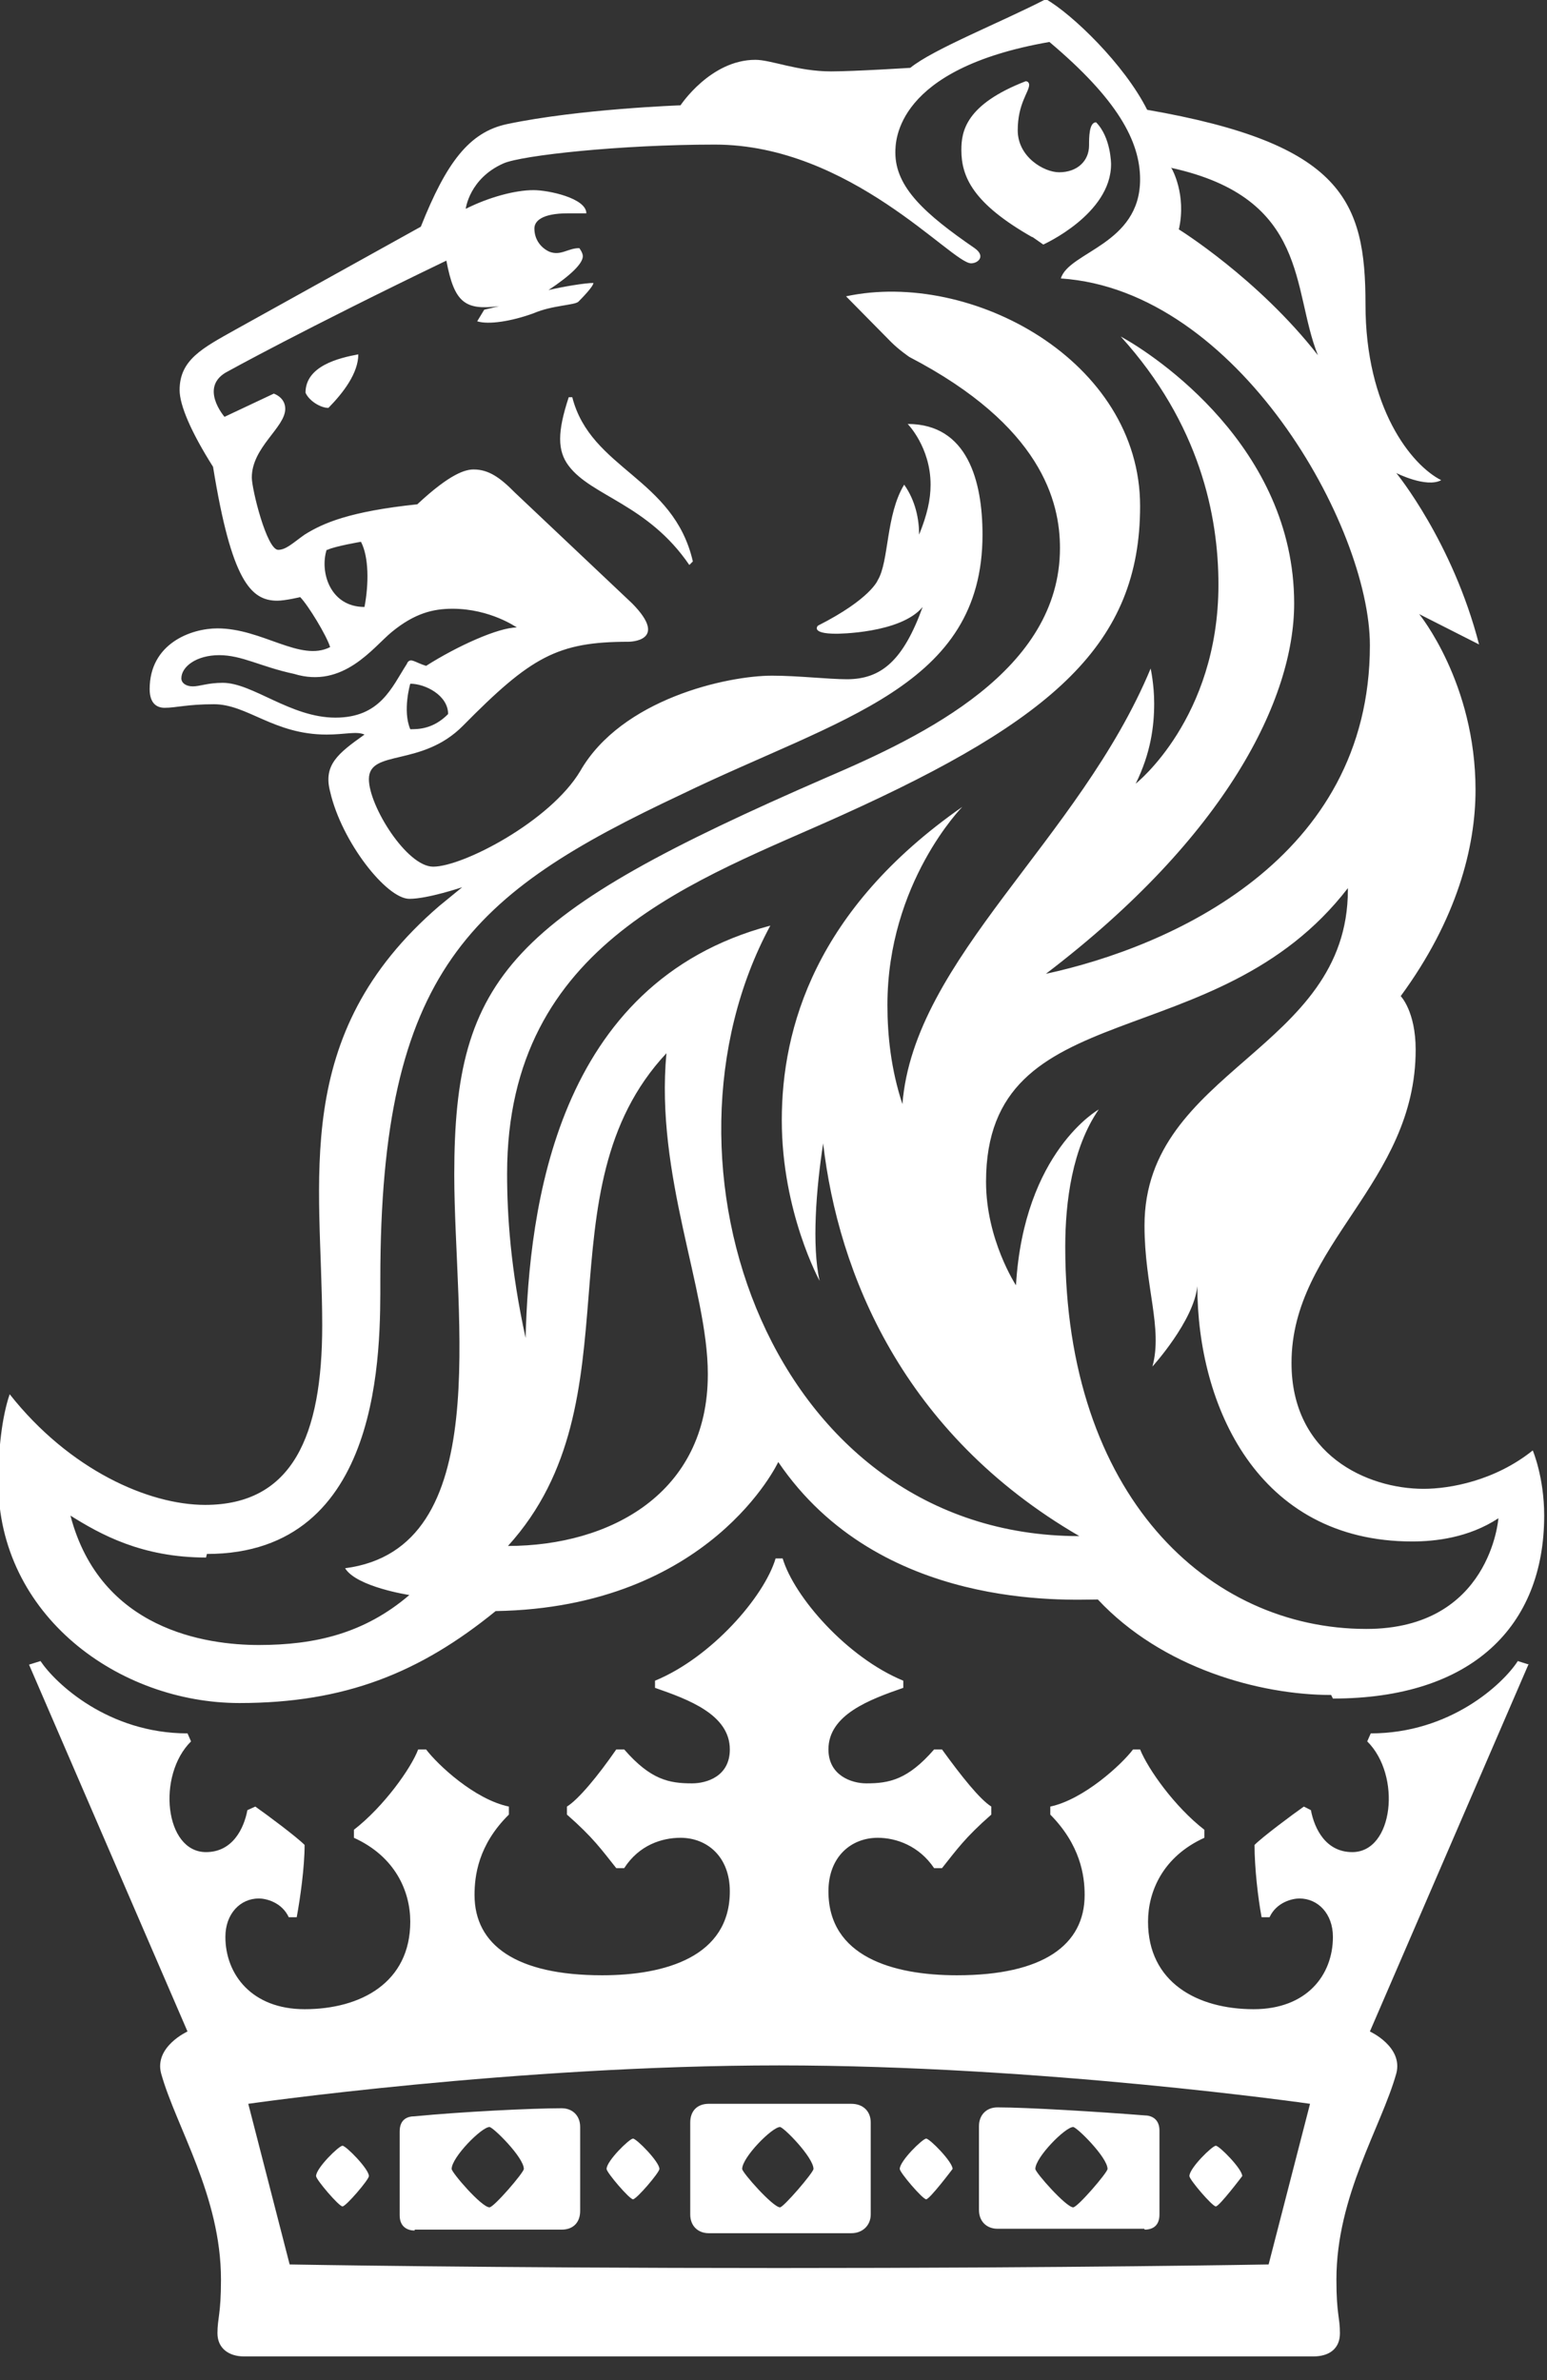 <svg width="39" height="60" viewBox="0 0 39 60" fill="none" xmlns="http://www.w3.org/2000/svg">
<rect x="0" y="0" width="39" height="60" fill="#333333" stroke="none"/>
<path d="M11.386 54.677C11.386 54.385 12.14 53.62 12.34 53.62C12.429 53.62 13.206 54.385 13.206 54.677C13.206 54.767 12.451 55.645 12.34 55.645C12.14 55.645 11.386 54.767 11.386 54.677ZM26.101 54.677C26.101 54.385 26.855 53.62 27.055 53.62C27.144 53.62 27.921 54.385 27.921 54.677C27.921 54.767 27.166 55.645 27.055 55.645C26.878 55.645 26.101 54.767 26.101 54.677ZM18.71 54.677C18.71 54.385 19.465 53.62 19.664 53.62C19.753 53.62 20.508 54.385 20.508 54.677C20.508 54.767 19.753 55.645 19.664 55.645C19.487 55.645 18.71 54.767 18.71 54.677ZM10.454 56.207H14.16C14.449 56.207 14.626 56.027 14.626 55.735V53.62C14.626 53.327 14.427 53.147 14.16 53.147C13.405 53.147 11.608 53.237 10.454 53.35C10.254 53.35 10.076 53.44 10.076 53.732V55.847C10.076 56.14 10.276 56.23 10.454 56.23M7.968 54.857C7.968 54.655 8.545 54.092 8.634 54.092C8.722 54.092 9.3 54.677 9.3 54.857C9.3 54.947 8.722 55.622 8.634 55.622C8.545 55.622 7.968 54.947 7.968 54.857ZM15.292 54.677C15.292 54.475 15.869 53.912 15.958 53.912C16.047 53.912 16.624 54.497 16.624 54.677C16.624 54.767 16.047 55.442 15.958 55.442C15.869 55.442 15.292 54.767 15.292 54.677ZM21.462 56.297C21.751 56.297 21.951 56.095 21.951 55.825V53.507C21.951 53.215 21.751 53.035 21.462 53.035H17.867C17.578 53.035 17.401 53.215 17.401 53.507V55.825C17.401 56.117 17.6 56.297 17.867 56.297H21.462ZM28.853 56.207C29.053 56.207 29.23 56.117 29.23 55.825V53.71C29.23 53.417 29.03 53.327 28.853 53.327C27.721 53.237 25.901 53.125 25.146 53.125C24.858 53.125 24.68 53.327 24.68 53.597V55.712C24.68 56.005 24.88 56.185 25.146 56.185H28.853V56.207ZM31.317 54.857C31.317 54.857 30.739 55.622 30.651 55.622C30.562 55.622 29.985 54.947 29.985 54.857C29.985 54.655 30.562 54.092 30.651 54.092C30.739 54.092 31.317 54.677 31.317 54.857ZM24.015 54.677C24.015 54.677 23.438 55.442 23.349 55.442C23.26 55.442 22.683 54.767 22.683 54.677C22.683 54.475 23.26 53.912 23.349 53.912C23.438 53.912 24.015 54.497 24.015 54.677ZM14.338 10.013H14.427C14.893 11.835 16.979 12.038 17.467 14.153L17.378 14.243C16.335 12.713 14.915 12.511 14.338 11.745C14.049 11.363 14.049 10.89 14.338 10.013ZM17.844 34.651C17.844 37.644 15.381 38.972 12.806 38.972C16.136 35.304 13.561 30.016 16.801 26.551C16.513 29.634 17.844 32.514 17.844 34.629M33.603 42.819C37.109 42.819 38.929 40.997 38.929 38.207C38.929 37.239 38.641 36.564 38.641 36.564C37.687 37.329 36.554 37.532 35.889 37.532C34.468 37.532 32.559 36.676 32.559 34.359C32.559 31.366 35.689 29.836 35.689 26.461C35.689 25.494 35.312 25.111 35.312 25.111C36.732 23.176 37.198 21.353 37.198 19.913C37.198 17.213 35.778 15.481 35.778 15.481L37.287 16.246C36.621 13.658 35.201 11.925 35.201 11.925C35.201 11.925 35.955 12.308 36.333 12.105C35.578 11.723 34.424 10.283 34.424 7.673C34.424 5.063 33.847 3.623 28.92 2.768C28.343 1.62 27.033 0.36 26.367 -0.022C25.235 0.563 23.526 1.238 22.949 1.71C22.949 1.71 21.529 1.8 20.952 1.8C20.108 1.8 19.442 1.508 19.043 1.508C17.911 1.508 17.156 2.655 17.156 2.655C17.156 2.655 14.604 2.745 12.784 3.128C11.83 3.33 11.253 4.095 10.609 5.715L5.948 8.303C5.105 8.775 4.528 9.068 4.528 9.833C4.528 10.216 4.816 10.89 5.371 11.768C5.837 14.648 6.325 15.143 6.991 15.143C7.191 15.143 7.568 15.053 7.568 15.053C7.768 15.256 8.234 16.021 8.323 16.313C7.568 16.696 6.614 15.841 5.482 15.841C4.816 15.841 3.773 16.223 3.773 17.371C3.773 17.753 3.973 17.843 4.15 17.843C4.439 17.843 4.727 17.753 5.393 17.753C6.237 17.753 6.902 18.518 8.234 18.518C8.7 18.518 8.989 18.428 9.189 18.518C8.523 18.991 8.145 19.283 8.323 19.958C8.611 21.218 9.743 22.659 10.32 22.659C10.787 22.659 11.652 22.366 11.652 22.366L11.075 22.838C7.28 26.101 8.123 29.769 8.123 33.414C8.123 36.204 7.369 37.937 5.171 37.937C3.751 37.937 1.753 37.059 0.244 35.147C0.044 35.731 -0.044 36.587 -0.044 37.352C-0.044 40.727 2.996 42.932 6.037 42.932C8.7 42.932 10.587 42.167 12.495 40.614C17.911 40.524 19.62 36.856 19.62 36.856C22.172 40.614 26.922 40.322 27.677 40.322C29.297 42.054 31.761 42.729 33.558 42.729M33.98 22.433C33.98 26.484 28.853 26.956 28.853 30.894C28.853 32.424 29.319 33.481 29.053 34.449C29.053 34.449 30.096 33.301 30.185 32.424C30.185 35.416 31.694 38.859 35.6 38.859C36.177 38.859 37.021 38.769 37.775 38.274C37.775 38.274 37.575 41.064 34.446 41.064C30.451 41.064 26.855 37.689 26.855 31.434C26.855 30.286 27.033 28.936 27.699 27.969C27.699 27.969 25.812 29.026 25.613 32.401C25.613 32.401 24.858 31.254 24.858 29.791C24.858 24.976 30.651 26.709 33.98 22.389M29.519 4.23C33.026 4.995 32.559 7.313 33.225 8.955C31.716 7.02 29.719 5.783 29.719 5.783C29.918 4.905 29.541 4.253 29.541 4.253M8.256 13.861C8.434 13.771 9.1 13.658 9.1 13.658C9.3 14.041 9.3 14.716 9.189 15.301C8.323 15.301 8.057 14.423 8.234 13.861M10.254 16.741C9.877 17.326 9.588 18.091 8.456 18.091C7.324 18.091 6.37 17.213 5.615 17.213C5.238 17.213 5.038 17.303 4.861 17.303C4.683 17.303 4.572 17.213 4.572 17.101C4.572 16.808 4.949 16.516 5.526 16.516C6.103 16.516 6.57 16.808 7.413 16.988C8.656 17.371 9.41 16.313 9.877 15.931C10.454 15.458 10.92 15.346 11.408 15.346C12.362 15.346 13.028 15.818 13.028 15.818C12.562 15.818 11.519 16.291 10.742 16.786C10.454 16.696 10.365 16.583 10.276 16.696M11.297 18.001C10.92 18.383 10.542 18.383 10.343 18.383C10.143 17.911 10.343 17.236 10.343 17.236C10.72 17.236 11.297 17.528 11.297 18.001ZM5.216 39.174C9.677 39.174 9.588 33.976 9.588 32.244C9.588 24.459 11.874 22.523 17.179 20.026C21.174 18.091 24.769 17.326 24.769 13.478C24.769 12.128 24.392 10.688 22.883 10.688C22.883 10.688 23.46 11.273 23.46 12.218C23.46 12.601 23.371 12.983 23.171 13.478C23.171 13.096 23.082 12.623 22.794 12.218C22.328 12.983 22.416 14.153 22.128 14.626C22.128 14.626 21.951 15.098 20.619 15.773C20.619 15.773 20.419 15.976 21.085 15.976C21.085 15.976 22.705 15.976 23.26 15.301C22.772 16.651 22.217 17.123 21.351 17.123C20.885 17.123 20.108 17.033 19.465 17.033C18.333 17.033 15.669 17.618 14.626 19.441C13.872 20.701 11.674 21.848 10.92 21.848C10.254 21.848 9.3 20.318 9.3 19.643C9.3 18.878 10.631 19.351 11.674 18.293C13.383 16.561 14.049 16.178 15.847 16.178C15.847 16.178 16.89 16.178 15.936 15.211L12.984 12.421C12.607 12.038 12.318 11.835 11.941 11.835C11.741 11.835 11.364 11.925 10.52 12.713C8.811 12.893 8.145 13.186 7.679 13.478C7.391 13.681 7.213 13.861 7.013 13.861C6.725 13.861 6.348 12.331 6.348 12.038C6.348 11.273 7.191 10.778 7.191 10.306C7.191 10.013 6.902 9.923 6.902 9.923L5.66 10.508C5.66 10.508 4.994 9.743 5.748 9.36C5.748 9.36 7.657 8.303 11.253 6.57C11.452 7.628 11.719 7.83 12.584 7.718L12.207 7.808L12.03 8.1C12.318 8.19 12.895 8.1 13.45 7.898C13.916 7.695 14.493 7.695 14.582 7.605C14.671 7.515 14.959 7.223 14.959 7.133C14.759 7.133 14.204 7.223 13.827 7.313C14.404 6.93 14.693 6.638 14.693 6.458C14.693 6.368 14.604 6.255 14.604 6.255C14.316 6.255 14.138 6.458 13.849 6.345C13.65 6.255 13.472 6.053 13.472 5.76C13.472 5.58 13.65 5.378 14.316 5.378H14.782C14.782 4.995 13.827 4.793 13.45 4.793C12.984 4.793 12.318 4.973 11.741 5.265C11.741 5.265 11.83 4.5 12.695 4.118C13.161 3.915 15.647 3.645 18.022 3.645C21.44 3.645 23.992 6.638 24.481 6.638C24.658 6.638 24.858 6.458 24.569 6.255C23.326 5.4 22.572 4.725 22.572 3.848C22.572 3.555 22.572 1.733 26.456 1.058C28.165 2.498 28.742 3.555 28.742 4.523C28.742 6.165 26.944 6.345 26.744 7.02C31.206 7.313 34.535 13.276 34.535 16.268C34.535 21.668 29.497 23.873 26.367 24.549C30.917 21.083 32.626 17.618 32.626 15.211C32.626 11.273 29.119 8.955 28.254 8.483C30.251 10.688 30.717 13.006 30.717 14.738C30.717 18.113 28.631 19.756 28.631 19.756C29.008 18.991 29.097 18.316 29.097 17.731C29.097 17.258 29.008 16.853 29.008 16.853C27.211 21.173 23.038 24.166 22.75 27.834C22.461 26.956 22.372 26.101 22.372 25.336C22.372 22.253 24.259 20.341 24.259 20.341C20.552 22.928 19.709 25.921 19.709 28.239C19.709 30.556 20.663 32.289 20.663 32.289C20.463 31.411 20.574 29.971 20.752 28.824C21.129 32.086 22.75 36.136 27.211 38.724C19.42 38.724 16.202 29.296 19.42 23.334C14.005 24.774 13.339 30.466 13.25 33.729C12.873 31.996 12.784 30.646 12.784 29.589C12.784 23.716 17.622 22.186 21.24 20.543C26.567 18.136 28.742 16.223 28.742 12.758C28.742 9.09 24.481 6.795 21.329 7.47L22.461 8.618C22.661 8.82 22.927 9 22.927 9C26.256 10.733 26.722 12.646 26.722 13.816C26.722 16.898 23.304 18.541 20.841 19.598C12.873 23.064 11.452 24.593 11.452 29.611C11.452 33.256 12.495 39.039 8.7 39.534C8.989 40.007 10.32 40.209 10.32 40.209C9.189 41.177 7.946 41.469 6.525 41.469C5.194 41.469 2.53 41.087 1.776 38.207C2.53 38.679 3.573 39.264 5.194 39.264M26.012 5.963L26.301 6.165C26.301 6.165 28.01 5.4 28.01 4.14C28.01 4.14 28.01 3.465 27.632 3.083C27.455 3.083 27.455 3.465 27.455 3.668C27.455 4.05 27.166 4.343 26.7 4.343C26.323 4.343 25.657 3.96 25.657 3.285C25.657 2.61 25.945 2.318 25.945 2.138C25.945 2.138 25.945 2.048 25.857 2.048C24.348 2.633 24.236 3.308 24.236 3.78C24.236 4.455 24.525 5.13 26.034 5.985M7.702 9.9C7.79 10.103 8.079 10.283 8.279 10.283C8.656 9.9 9.033 9.405 9.033 8.933C8.545 9.023 7.702 9.225 7.702 9.9ZM38.552 41.964L38.264 41.874C37.886 42.459 36.554 43.697 34.557 43.697L34.468 43.899C35.334 44.754 35.134 46.69 34.091 46.69C33.425 46.69 33.137 46.104 33.048 45.632L32.87 45.542C32.582 45.744 31.827 46.307 31.627 46.509C31.627 47.094 31.716 47.859 31.805 48.332H32.005C32.182 47.95 32.582 47.859 32.759 47.859C33.225 47.859 33.603 48.242 33.603 48.827C33.603 49.795 32.937 50.65 31.605 50.65C30.185 50.65 28.942 49.975 28.942 48.444C28.942 47.679 29.319 46.802 30.362 46.329V46.127C29.608 45.542 28.942 44.597 28.742 44.102H28.564C28.276 44.484 27.322 45.362 26.478 45.542V45.744C27.233 46.509 27.344 47.275 27.344 47.77C27.344 49.029 26.301 49.795 24.125 49.795C22.505 49.795 20.885 49.322 20.885 47.679C20.885 46.802 21.462 46.329 22.128 46.329C22.594 46.329 23.171 46.532 23.549 47.094H23.748C24.125 46.622 24.325 46.329 24.991 45.744V45.542C24.703 45.362 24.236 44.777 23.748 44.102H23.549C22.883 44.867 22.416 44.957 21.84 44.957C21.462 44.957 20.885 44.754 20.885 44.102C20.885 43.224 21.928 42.842 22.772 42.549V42.369C21.351 41.784 20.02 40.254 19.731 39.287H19.553C19.265 40.254 17.933 41.784 16.513 42.369V42.549C17.356 42.842 18.399 43.224 18.399 44.102C18.399 44.777 17.822 44.957 17.445 44.957C16.868 44.957 16.402 44.867 15.736 44.102H15.536C15.07 44.777 14.582 45.362 14.293 45.542V45.744C14.959 46.329 15.159 46.622 15.536 47.094H15.736C16.113 46.509 16.69 46.329 17.156 46.329C17.822 46.329 18.399 46.802 18.399 47.679C18.399 49.322 16.779 49.795 15.181 49.795C13.006 49.795 11.963 49.029 11.963 47.77C11.963 47.297 12.052 46.509 12.829 45.744V45.542C11.963 45.362 11.031 44.484 10.742 44.102H10.542C10.365 44.574 9.677 45.542 8.922 46.127V46.329C9.965 46.802 10.343 47.679 10.343 48.444C10.343 49.975 9.1 50.65 7.679 50.65C6.348 50.65 5.682 49.772 5.682 48.827C5.682 48.242 6.059 47.859 6.525 47.859C6.703 47.859 7.102 47.95 7.28 48.332H7.48C7.568 47.859 7.679 47.072 7.679 46.509C7.48 46.307 6.725 45.744 6.436 45.542L6.237 45.632C6.148 46.104 5.859 46.69 5.194 46.69C4.15 46.69 3.951 44.754 4.816 43.899L4.727 43.697C2.73 43.697 1.398 42.437 1.021 41.874L0.732 41.964L4.727 51.212C4.727 51.212 3.884 51.595 4.062 52.27C4.439 53.62 5.571 55.352 5.571 57.467C5.571 58.345 5.482 58.435 5.482 58.818C5.482 59.2 5.771 59.403 6.148 59.403H33.114C33.492 59.403 33.78 59.222 33.78 58.818C33.78 58.412 33.691 58.345 33.691 57.467C33.691 55.352 34.823 53.62 35.201 52.27C35.378 51.595 34.535 51.212 34.535 51.212L38.53 41.964H38.552ZM19.642 57.175C12.229 57.175 7.302 57.085 7.302 57.085L6.259 53.035C6.259 53.035 13.006 52.067 19.642 52.067C26.278 52.067 33.026 53.035 33.026 53.035L31.982 57.085C31.982 57.085 27.033 57.175 19.642 57.175Z" fill="white"/>
</svg>

